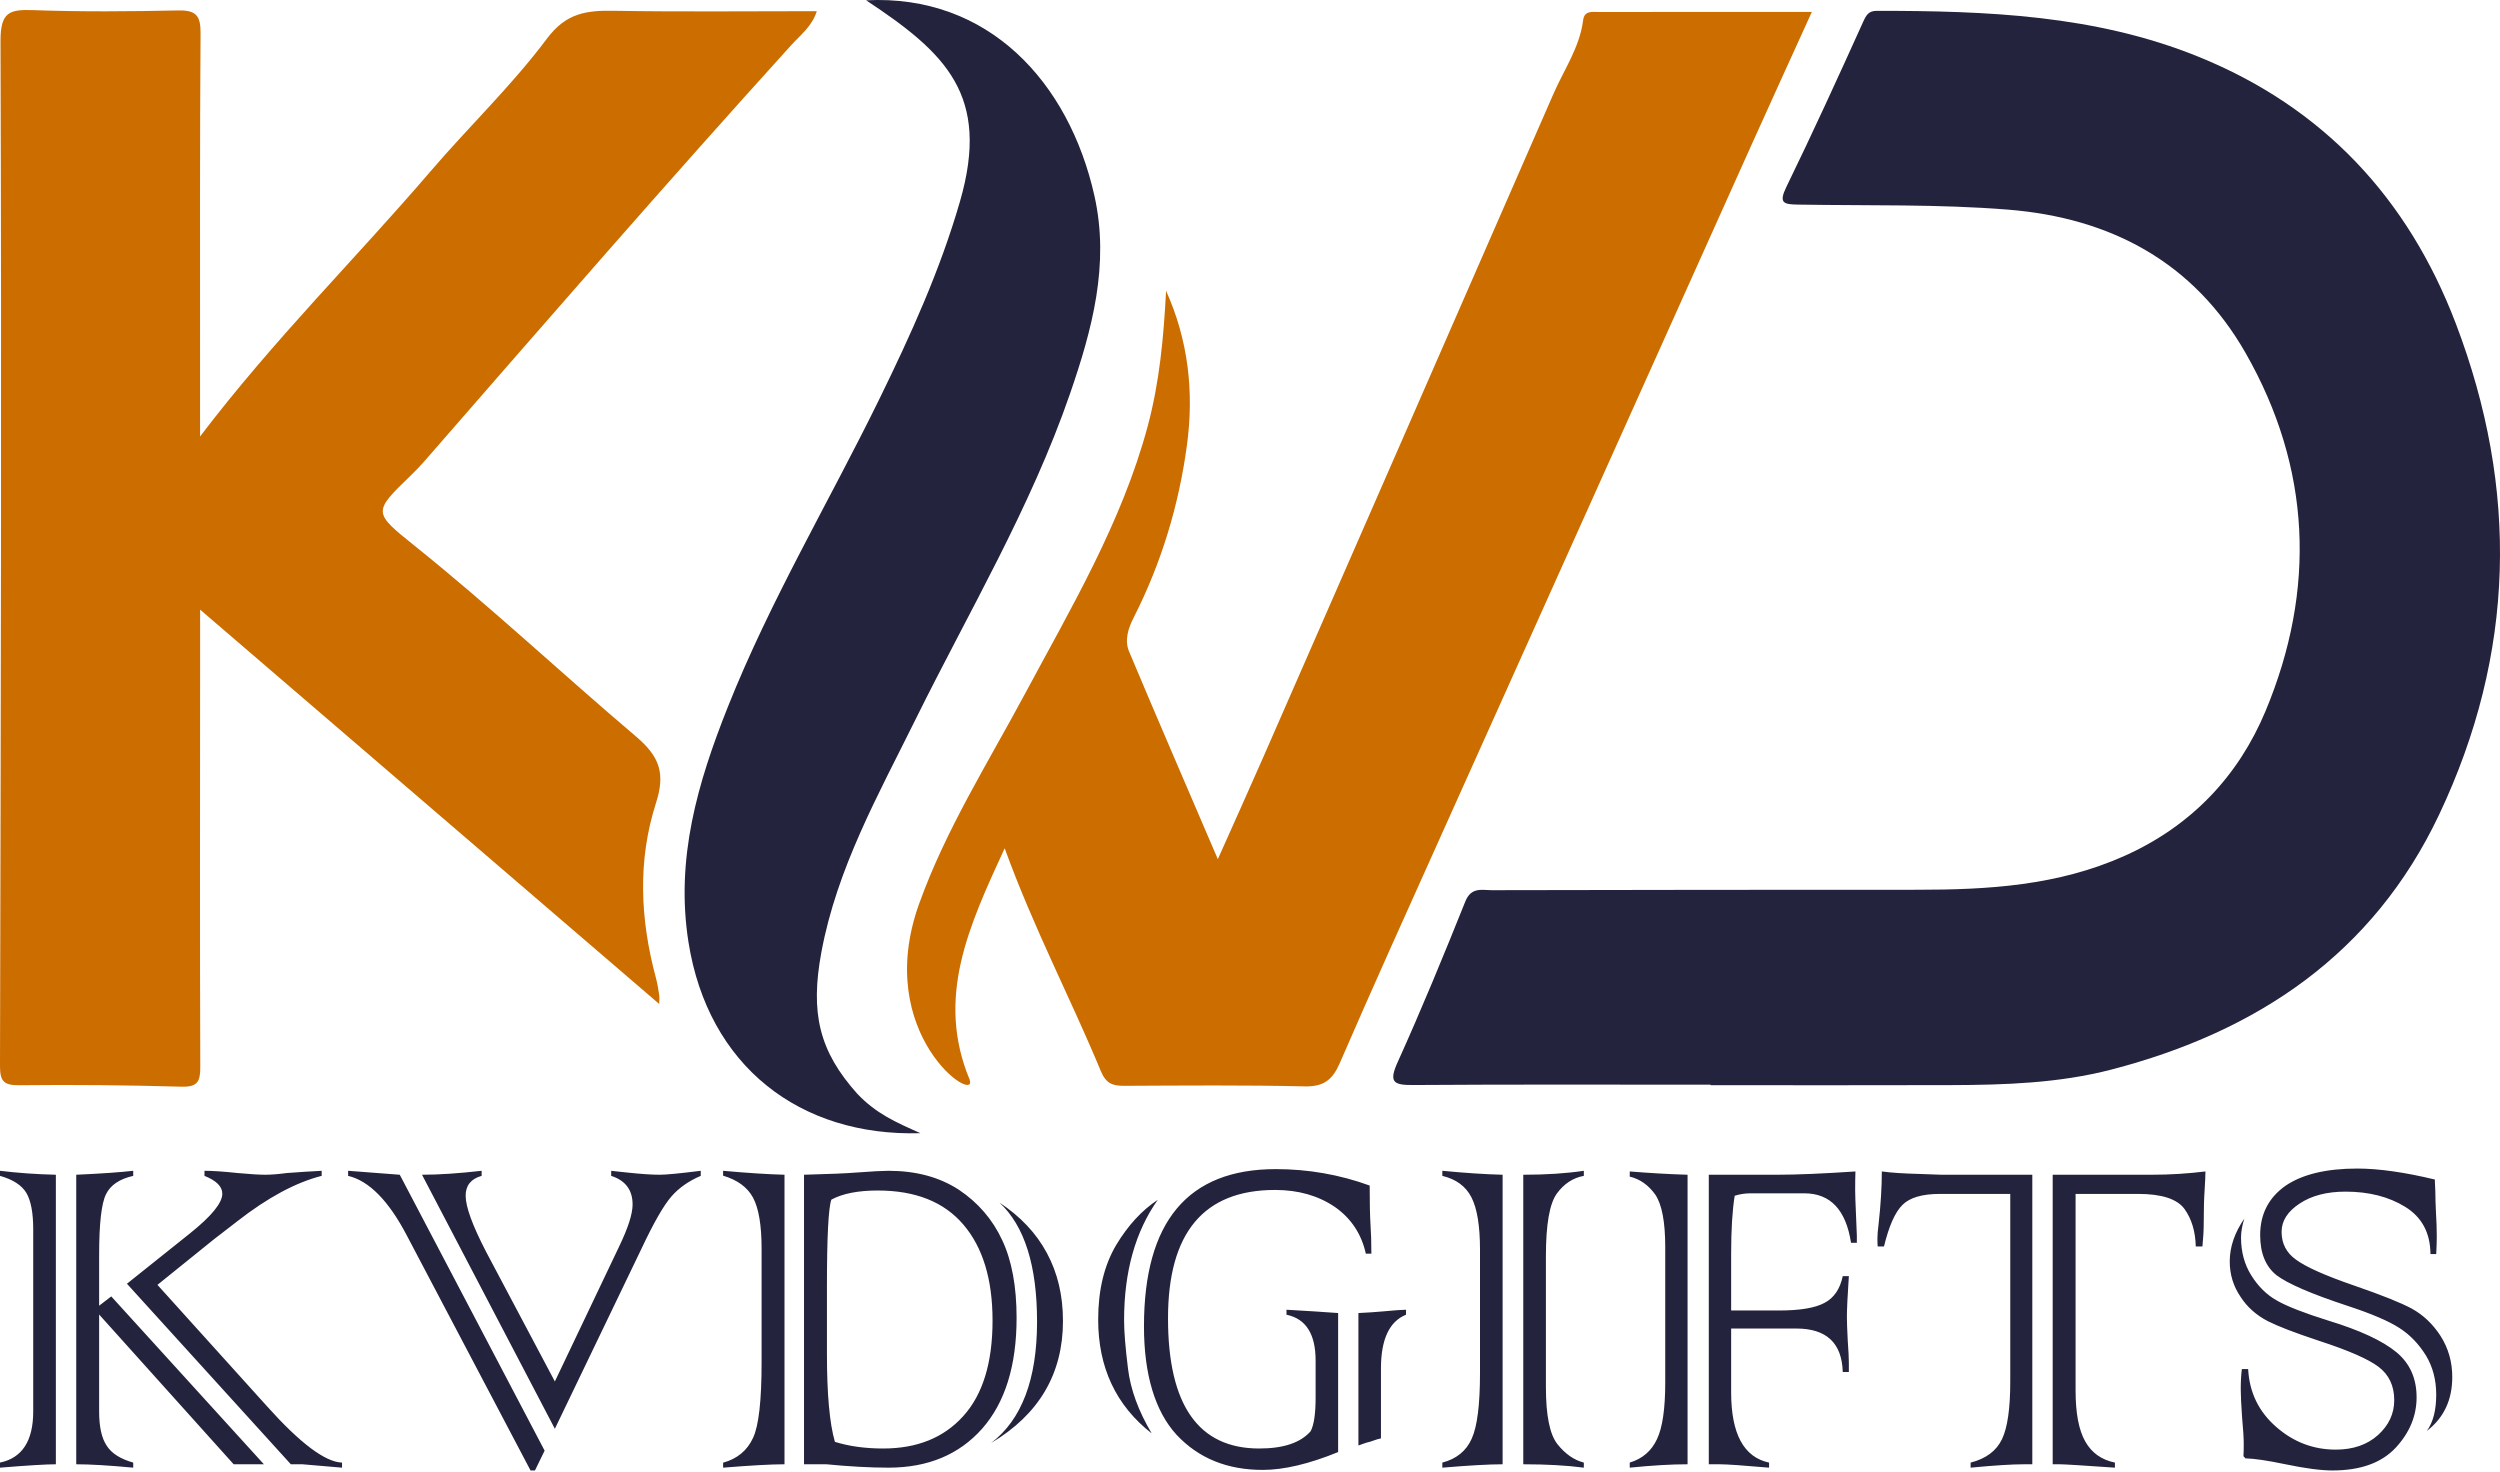 <svg width="107" height="63" viewBox="0 0 107 63" fill="none" xmlns="http://www.w3.org/2000/svg">
<path d="M2.391 50.279V62.671C1.989 62.671 1.193 62.719 0 62.816V62.599C0.948 62.402 1.422 61.67 1.422 60.409V52.613C1.422 51.914 1.326 51.396 1.129 51.058C0.932 50.729 0.555 50.484 0 50.327V50.11C0.751 50.202 1.551 50.259 2.391 50.279ZM4.762 55.486L11.295 62.671H10.001L4.243 56.262V60.409C4.243 61.06 4.348 61.546 4.561 61.867C4.766 62.197 5.147 62.442 5.702 62.599V62.816C4.665 62.719 3.853 62.671 3.263 62.671V50.279C4.34 50.23 5.151 50.174 5.702 50.11V50.327C5.115 50.46 4.725 50.725 4.537 51.114C4.34 51.508 4.243 52.376 4.243 53.718V55.884L4.762 55.486ZM12.943 62.671H12.448L5.433 54.944L8.129 52.79C9.053 52.051 9.515 51.484 9.515 51.09C9.515 50.785 9.262 50.532 8.752 50.327V50.11C9.105 50.11 9.58 50.142 10.174 50.206C10.709 50.255 11.102 50.279 11.352 50.279C11.597 50.279 11.902 50.255 12.272 50.206C12.798 50.166 13.296 50.134 13.767 50.11V50.327C12.662 50.608 11.456 51.255 10.154 52.272L9.363 52.883C9.294 52.931 9.242 52.971 9.21 52.999L6.739 54.992L11.424 60.184C12.846 61.771 13.915 62.575 14.639 62.599V62.816C13.546 62.719 12.983 62.671 12.943 62.671ZM20.802 53.57L23.748 59.127L26.496 53.357C26.882 52.557 27.075 51.954 27.075 51.553C27.075 50.934 26.77 50.524 26.159 50.327V50.11C26.143 50.11 26.364 50.134 26.818 50.182C27.421 50.247 27.895 50.279 28.24 50.279C28.514 50.279 29.1 50.222 29.992 50.11V50.327C29.474 50.548 29.056 50.841 28.735 51.211C28.405 51.589 27.979 52.332 27.453 53.449L23.748 61.152L18.062 50.279C18.777 50.279 19.625 50.222 20.614 50.11V50.327C20.16 50.452 19.93 50.737 19.93 51.175C19.93 51.657 20.224 52.453 20.802 53.57ZM17.11 50.279L23.31 62.088L22.896 62.936H22.707L17.427 52.907C16.644 51.4 15.8 50.54 14.9 50.327V50.11L17.11 50.279ZM42.421 61.759C43.731 60.762 44.386 59.031 44.386 56.567C44.386 54.16 43.847 52.465 42.778 51.472C43.674 52.063 44.353 52.782 44.807 53.63C45.266 54.482 45.495 55.446 45.495 56.535C45.495 58.797 44.47 60.541 42.421 61.759ZM33.577 50.279V62.671C33.018 62.671 32.142 62.719 30.949 62.816V62.603C31.551 62.438 31.981 62.084 32.23 61.542C32.475 61.023 32.596 59.947 32.596 58.311V53.441C32.596 52.445 32.475 51.717 32.23 51.259C31.989 50.813 31.559 50.5 30.949 50.319V50.11C31.969 50.202 32.845 50.259 33.577 50.279ZM35.582 51.344C35.457 51.697 35.393 52.935 35.393 55.06V57.938C35.393 59.661 35.505 60.919 35.734 61.711C36.337 61.9 37.028 61.996 37.804 61.996C39.254 61.996 40.392 61.534 41.223 60.614C42.063 59.69 42.481 58.323 42.481 56.523C42.481 54.759 42.067 53.393 41.235 52.416C40.404 51.44 39.182 50.954 37.567 50.954C36.731 50.954 36.068 51.082 35.582 51.344ZM35.132 62.671H34.412V50.279C35.497 50.251 36.253 50.218 36.687 50.182C37.338 50.134 37.784 50.11 38.025 50.11C39.202 50.11 40.203 50.379 41.034 50.918C41.858 51.468 42.481 52.187 42.895 53.08C43.305 53.951 43.51 55.06 43.51 56.403C43.51 58.448 43.019 60.031 42.035 61.148C41.046 62.261 39.712 62.816 38.025 62.816C37.241 62.816 36.357 62.767 35.369 62.671C35.328 62.671 35.252 62.671 35.132 62.671ZM58.14 61.867V56.198C58.518 56.181 58.863 56.157 59.177 56.129C59.687 56.081 60.021 56.057 60.177 56.057V56.27C59.462 56.559 59.105 57.327 59.105 58.572V61.562C59.048 61.57 58.895 61.614 58.646 61.703C58.522 61.735 58.417 61.763 58.341 61.795C58.261 61.827 58.196 61.851 58.14 61.867ZM49.553 51.352C48.593 52.71 48.111 54.426 48.111 56.503C48.111 56.989 48.167 57.684 48.279 58.584C48.388 59.472 48.725 60.393 49.292 61.349C47.765 60.156 47.002 58.532 47.002 56.479C47.002 55.217 47.259 54.156 47.769 53.292C48.275 52.449 48.87 51.802 49.553 51.352ZM57.272 56.198V62.149C56.023 62.659 54.946 62.912 54.045 62.912C52.519 62.912 51.293 62.41 50.357 61.409C49.891 60.899 49.545 60.256 49.312 59.477C49.079 58.701 48.962 57.797 48.962 56.768C48.962 52.28 50.843 50.038 54.604 50.038C55.986 50.038 57.328 50.271 58.622 50.741C58.622 51.468 58.634 52.031 58.658 52.425C58.682 52.758 58.695 53.172 58.695 53.658H58.458C58.269 52.81 57.827 52.143 57.132 51.657C56.416 51.171 55.564 50.93 54.576 50.93C51.518 50.93 49.991 52.762 49.991 56.423C49.991 60.139 51.293 61.996 53.893 61.996C54.929 61.996 55.665 61.751 56.095 61.257C56.235 60.995 56.308 60.517 56.308 59.822V58.231C56.308 57.098 55.894 56.443 55.062 56.27V56.057C55.351 56.073 55.753 56.097 56.272 56.129C56.673 56.157 57.007 56.181 57.272 56.198ZM65.196 62.671V50.279C66.173 50.279 67.037 50.222 67.788 50.11V50.327C67.326 50.411 66.94 50.664 66.635 51.082C66.321 51.512 66.165 52.404 66.165 53.755V59.372C66.165 60.581 66.329 61.393 66.659 61.811C66.988 62.225 67.366 62.49 67.788 62.599V62.816C67.053 62.719 66.189 62.671 65.196 62.671ZM64.312 50.279V62.671C63.745 62.671 62.886 62.719 61.732 62.816V62.599C62.335 62.442 62.757 62.1 62.99 61.574C63.227 61.056 63.344 60.119 63.344 58.757V53.493C63.344 52.473 63.223 51.725 62.978 51.247C62.737 50.773 62.319 50.468 61.732 50.327V50.11C62.689 50.202 63.549 50.259 64.312 50.279ZM73.606 62.671H73.136V50.279H76.058C76.905 50.279 78.026 50.23 79.413 50.138C79.405 50.343 79.401 50.608 79.401 50.938C79.401 51.127 79.413 51.476 79.437 51.995C79.461 52.565 79.473 52.862 79.473 52.887V53.192H79.224C79.007 51.782 78.34 51.074 77.223 51.074H74.94C74.683 51.074 74.45 51.111 74.245 51.179C74.145 51.798 74.093 52.625 74.093 53.658V56.089H76.154C77.038 56.089 77.689 55.981 78.095 55.76C78.496 55.547 78.754 55.169 78.87 54.618H79.131C79.075 55.462 79.047 56.049 79.047 56.37C79.047 56.563 79.059 56.897 79.083 57.367C79.115 57.813 79.131 58.134 79.131 58.331V58.721H78.87C78.834 57.479 78.171 56.861 76.881 56.861H74.093V59.593C74.093 61.369 74.635 62.37 75.716 62.599V62.816C74.603 62.719 73.9 62.671 73.606 62.671ZM72.228 50.279V62.671C71.537 62.671 70.713 62.719 69.753 62.816V62.599C70.295 62.434 70.685 62.1 70.918 61.598C71.155 61.104 71.272 60.296 71.272 59.175V53.369C71.272 52.3 71.131 51.556 70.85 51.135C70.556 50.721 70.191 50.464 69.753 50.359V50.138C70.593 50.206 71.42 50.255 72.228 50.279ZM88.16 62.671H87.855V50.279H92.098C92.874 50.279 93.637 50.23 94.393 50.138C94.393 50.287 94.381 50.556 94.357 50.95C94.332 51.307 94.32 51.761 94.32 52.3C94.32 52.645 94.3 52.995 94.264 53.349H93.979C93.963 52.702 93.802 52.171 93.497 51.745C93.183 51.315 92.52 51.099 91.508 51.099H88.835V59.517C88.835 60.481 88.972 61.208 89.249 61.695C89.523 62.181 89.945 62.482 90.519 62.599V62.816C89.129 62.719 88.341 62.671 88.16 62.671ZM83.097 50.279H86.983V62.671H86.629C86.119 62.671 85.356 62.719 84.343 62.816V62.599C84.994 62.434 85.444 62.1 85.685 61.598C85.922 61.104 86.039 60.28 86.039 59.131V51.099H83.037C82.274 51.099 81.739 51.255 81.426 51.569C81.108 51.882 80.847 52.477 80.634 53.349H80.365C80.357 53.244 80.353 53.136 80.353 53.015C80.353 52.858 80.369 52.657 80.401 52.416C80.494 51.577 80.542 50.817 80.542 50.138C80.956 50.194 81.474 50.227 82.097 50.243L83.097 50.279ZM95.952 58.596H96.221C96.273 59.601 96.679 60.429 97.431 61.08C98.166 61.723 99.018 62.044 99.974 62.044C100.713 62.044 101.316 61.835 101.778 61.421C102.24 61.003 102.473 60.505 102.473 59.927C102.473 59.312 102.248 58.838 101.802 58.5C101.368 58.171 100.517 57.797 99.243 57.383C98.222 57.045 97.495 56.764 97.065 56.547C96.563 56.286 96.173 55.936 95.892 55.498C95.586 55.048 95.433 54.546 95.433 53.988C95.433 53.369 95.642 52.758 96.056 52.159C95.96 52.465 95.916 52.734 95.916 52.963C95.916 53.574 96.06 54.112 96.35 54.578C96.647 55.056 97.013 55.418 97.451 55.663C97.893 55.916 98.628 56.202 99.657 56.523C100.999 56.933 101.971 57.383 102.57 57.877C103.145 58.355 103.43 58.998 103.43 59.806C103.43 60.598 103.132 61.317 102.538 61.96C101.931 62.611 101.027 62.936 99.825 62.936C99.339 62.936 98.664 62.848 97.8 62.667C97.045 62.51 96.478 62.426 96.105 62.418L96.02 62.325C96.028 62.193 96.032 62.02 96.032 61.807C96.032 61.558 96.008 61.168 95.96 60.642C95.924 60.115 95.904 59.726 95.904 59.465C95.904 59.127 95.92 58.838 95.952 58.596ZM104.27 53.674H104.024C104.016 52.762 103.655 52.091 102.936 51.649C102.236 51.219 101.389 51.002 100.388 51.002C99.592 51.002 98.941 51.171 98.431 51.508C97.913 51.846 97.652 52.252 97.652 52.722C97.652 53.224 97.856 53.618 98.266 53.911C98.688 54.225 99.524 54.598 100.774 55.028C101.939 55.43 102.755 55.756 103.217 56.005C103.715 56.278 104.129 56.672 104.458 57.182C104.792 57.709 104.957 58.291 104.957 58.938C104.957 59.919 104.595 60.686 103.868 61.245C104.137 60.875 104.27 60.356 104.27 59.69C104.27 59.063 104.125 58.504 103.832 58.018C103.526 57.524 103.149 57.13 102.698 56.84C102.24 56.543 101.501 56.226 100.468 55.888C98.921 55.378 97.913 54.94 97.439 54.582C96.972 54.213 96.735 53.638 96.735 52.862C96.735 51.966 97.097 51.263 97.816 50.753C98.54 50.259 99.568 50.014 100.894 50.014C101.802 50.014 102.907 50.17 104.213 50.484V50.568L104.233 51.014C104.233 51.247 104.241 51.532 104.258 51.862C104.282 52.26 104.294 52.613 104.294 52.923C104.294 53.124 104.286 53.377 104.27 53.674Z" fill="#23233E"/>
<path d="M74.967 6.195C75.794 4.356 76.633 2.522 77.547 0.51C74.377 0.51 71.396 0.508 68.415 0.513C68.144 0.513 67.81 0.447 67.758 0.865C67.612 2.027 66.941 2.977 66.489 4.013C62.36 13.467 58.223 22.918 54.085 32.368C53.485 33.739 52.867 35.102 52.123 36.772C50.767 33.609 49.529 30.754 48.324 27.884C48.125 27.409 48.282 26.903 48.516 26.442C49.703 24.109 50.453 21.636 50.802 19.049C51.109 16.774 50.859 14.561 49.908 12.448C49.806 14.412 49.631 16.347 49.121 18.244C48.01 22.378 45.838 26.02 43.841 29.746C42.263 32.687 40.471 35.525 39.337 38.686C37.33 44.283 41.85 47.31 41.503 46.213C40.036 42.693 41.471 39.633 43 36.305C44.246 39.74 45.824 42.724 47.112 45.835C47.343 46.394 47.632 46.475 48.134 46.473C50.702 46.461 53.27 46.438 55.836 46.497C56.648 46.515 57.028 46.225 57.341 45.504C58.74 42.276 60.191 39.07 61.633 35.861C66.075 25.971 70.52 16.083 74.967 6.195Z" fill="#CC6D00"/>
<path d="M27.22 31.521C24.044 28.828 21.005 25.974 17.753 23.366C15.953 21.922 15.956 21.921 17.595 20.337C17.8 20.139 17.997 19.933 18.184 19.718C23.377 13.759 28.556 7.788 33.865 1.932C34.254 1.502 34.751 1.134 34.96 0.478C32.015 0.478 29.144 0.51 26.274 0.462C25.111 0.443 24.236 0.547 23.41 1.652C21.902 3.669 20.056 5.429 18.412 7.349C15.231 11.064 11.739 14.506 8.563 18.681C8.563 17.435 8.563 16.479 8.563 15.523C8.564 10.818 8.55 6.112 8.584 1.407C8.589 0.659 8.376 0.431 7.628 0.447C5.561 0.49 3.491 0.508 1.426 0.434C0.395 0.396 0.018 0.519 0.022 1.764C0.071 16.379 0.035 30.994 1.2483e-05 45.609C-0.002 46.256 0.14 46.456 0.819 46.448C3.135 46.421 5.453 46.445 7.769 46.51C8.469 46.53 8.574 46.278 8.572 45.654C8.551 39.95 8.563 34.247 8.565 28.543C8.566 27.81 8.565 27.078 8.565 26.093C15.271 31.853 21.735 37.405 28.215 42.971C28.215 42.84 28.231 42.704 28.212 42.573C28.176 42.329 28.135 42.084 28.071 41.846C27.4 39.351 27.283 36.833 28.077 34.367C28.479 33.115 28.246 32.391 27.22 31.521Z" fill="#CC6D00"/>
<path d="M105.106 13.841C103.063 8.482 99.433 4.593 94.091 2.427C89.678 0.637 85.008 0.463 80.325 0.464C79.976 0.465 79.876 0.641 79.741 0.939C78.671 3.305 77.593 5.668 76.456 8.001C76.115 8.702 76.344 8.747 76.961 8.757C79.954 8.808 82.949 8.732 85.94 8.972C90.365 9.327 93.896 11.235 96.108 15.103C98.921 20.022 99.135 25.232 96.967 30.429C95.804 33.217 93.789 35.351 90.933 36.63C88.083 37.908 85.089 38.083 82.047 38.082C75.985 38.081 69.923 38.087 63.86 38.1C63.432 38.101 62.969 37.951 62.715 38.584C61.791 40.89 60.845 43.191 59.822 45.455C59.429 46.322 59.639 46.445 60.485 46.439C64.728 46.409 68.972 46.425 73.215 46.425C73.215 46.432 73.215 46.439 73.215 46.446C76.638 46.446 80.062 46.455 83.485 46.443C85.804 46.435 88.12 46.364 90.383 45.774C96.617 44.15 101.569 40.832 104.393 34.87C107.655 27.984 107.814 20.941 105.106 13.841Z" fill="#23233E"/>
<path d="M36.697 46.819C35.055 44.99 34.673 43.351 35.155 40.755C35.823 37.158 37.59 34.019 39.178 30.806C41.461 26.188 44.111 21.741 45.799 16.845C46.742 14.109 47.5 11.315 46.841 8.378C45.75 3.511 42.303 -0.252 37.07 0.013C40.487 2.274 42.399 4.077 41.088 8.619C40.237 11.568 38.977 14.339 37.635 17.082C35.482 21.481 32.964 25.7 31.148 30.266C29.861 33.5 28.903 36.754 29.467 40.325C30.306 45.633 34.238 48.653 39.394 48.501C38.337 48.03 37.506 47.668 36.697 46.819Z" fill="#23233E"/>
</svg>
